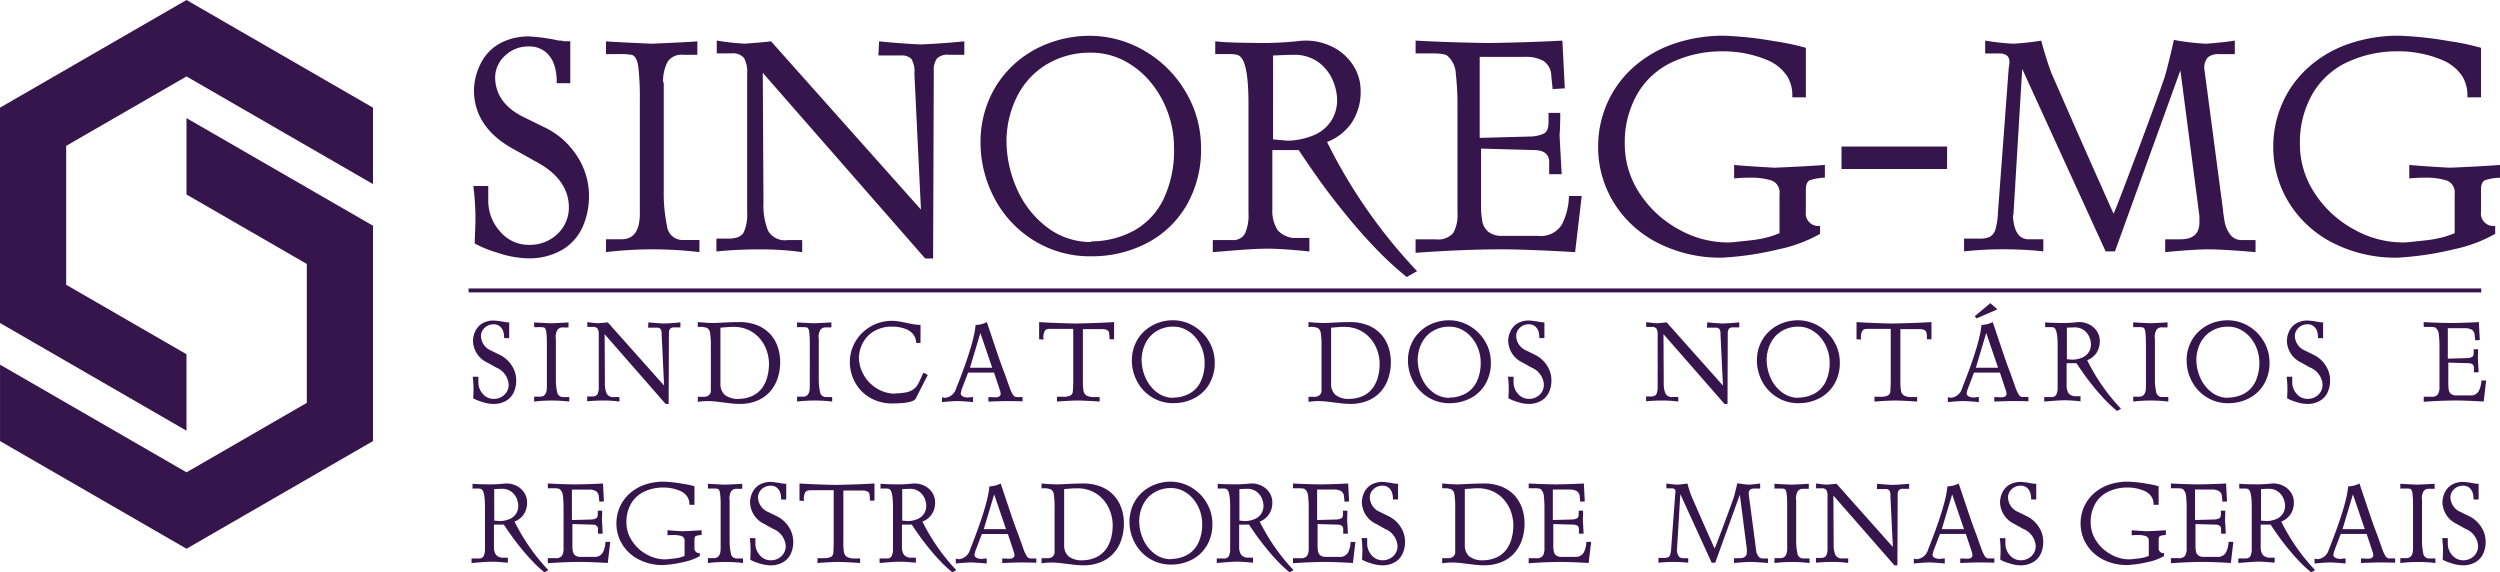 <svg xmlns="http://www.w3.org/2000/svg" width="359.686" height="82.348" viewBox="0 0 359.686 82.348"><defs><style>.a{fill:#36154d;}.b{fill:none;stroke:#36154d;stroke-miterlimit:22.926;stroke-width:0.567px;}</style></defs><g transform="translate(-683 -1126.987)"><path class="a" d="M43.466,38.01h0L26.158,48V67.988l17.308,9.993v11L16.636,73.486V42.505l26.83-15.49L70.3,42.505V53.5Z" transform="translate(666.364 1099.972)"></path><path class="a" d="M35.352,35.483,38.98,29.2l3.628,6.283Z" transform="translate(670.887 1100.5)"></path><path class="a" d="M70.3,87.168h0l-26.83,15.49-26.83-15.49V76.173l26.831,15.49,17.307-9.994V61.684L43.466,51.692V40.7L70.3,56.187Z" transform="translate(666.364 1103.278)"></path><path class="a" d="M348.468,33.4a16.922,16.922,0,0,0-7.271,1.511,11.372,11.372,0,0,0-5.04,4.5,13.938,13.938,0,0,0-1.876,7.246,12.79,12.79,0,0,0,2.184,7.239,15.6,15.6,0,0,0,5.62,5.139,14.367,14.367,0,0,0,6.881,1.859,8,8,0,0,0,1.047-.05l2.341-.248a17.844,17.844,0,0,0,2.142-.358,13.371,13.371,0,0,0,2.05-.68V53.927a1.815,1.815,0,0,0-1.17-1.951,10.009,10.009,0,0,0-3.121-.4c-.565,0-1.038.016-1.4.041s-.647.051-.838.067V49.743c1.12.108,3.063.25,5.827.4,3.329-.14,5.736-.282,7.231-.4v1.835a7.816,7.816,0,0,0-2.134.356c-.406.166-.606.632-.606,1.4v3.138a1.805,1.805,0,0,0,2.042,2.041v1.146a20.585,20.585,0,0,1-5.928,2.216,44.7,44.7,0,0,1-8.168,1.212,19.841,19.841,0,0,1-9.132-2.066,15.84,15.84,0,0,1-6.35-5.7,15.187,15.187,0,0,1-2.35-8.127,15.477,15.477,0,0,1,1.3-6.317,15.077,15.077,0,0,1,3.711-5.13,16.873,16.873,0,0,1,5.769-3.395,21.8,21.8,0,0,1,7.355-1.2,52.151,52.151,0,0,1,7.223.788,34.514,34.514,0,0,1,4.532.955v7.122H358.38v-.5a5.247,5.247,0,0,0-.7-2.473,6.323,6.323,0,0,0-2.889-2.383,16.453,16.453,0,0,0-6.326-1.27m-31.379,2.748-9.414,26.041H306.33l-12-26.248-1.245,20.62a1.573,1.573,0,0,1-.092.549q.212,3.336,2.234,3.336h2.142v1.743a52.761,52.761,0,0,0-5.728-.3,53.431,53.431,0,0,0-5.679.3V60.344H288.2a3.21,3.21,0,0,0,1.511-.282,1.761,1.761,0,0,0,.772-1.072,9.987,9.987,0,0,0,.349-2.332l1.545-20.72a3.519,3.519,0,0,1,.057-.423,3.578,3.578,0,0,0,.058-.572c0-.831-.49-1.238-1.453-1.238H289v-1.85a35.925,35.925,0,0,0,3.993.447,34.334,34.334,0,0,0,4.068-.447q.723,2.676,1.453,4.631,1.533,3.5,3.511,8.011,1.98,4.5,3.7,8.343c1.137,2.558,1.717,3.86,1.751,3.919.174-.382.5-1.2.988-2.457s1.178-3.1,2.092-5.513,1.651-4.433,2.241-6.018,1.221-3.361,1.9-5.288q.46-1.319,1.453-5.728a34.612,34.612,0,0,0,4.582.548q2.367-.16,4.184-.447V33.8h-2.241a2.5,2.5,0,0,0-1.61.44,2.169,2.169,0,0,0-.531,1.7l2.64,19.931c.092.9.2,1.644.315,2.225a4.348,4.348,0,0,0,.772,1.669,2.012,2.012,0,0,0,1.7.788H327.9v1.736q-4.621-.4-6.874-.4-1.905,0-6.126.4V60.444h2.191c1.826,0,2.732-.813,2.732-2.432v-.9Zm-33.57,14.187H268.328V47.1h15.191ZM251.335,33.4a16.928,16.928,0,0,0-7.272,1.511,11.368,11.368,0,0,0-5.039,4.5,13.926,13.926,0,0,0-1.876,7.246,12.8,12.8,0,0,0,2.183,7.239,15.6,15.6,0,0,0,5.62,5.139,14.376,14.376,0,0,0,6.882,1.859,7.99,7.99,0,0,0,1.045-.05l2.34-.248a17.866,17.866,0,0,0,2.143-.358,13.417,13.417,0,0,0,2.05-.68V53.927a1.814,1.814,0,0,0-1.171-1.951,10.009,10.009,0,0,0-3.121-.4c-.564,0-1.037.016-1.4.041s-.647.051-.838.067V49.743c1.121.108,3.063.25,5.827.4,3.329-.14,5.736-.282,7.231-.4v1.835a7.814,7.814,0,0,0-2.133.356c-.407.166-.607.632-.607,1.4v3.138a1.805,1.805,0,0,0,2.044,2.041v1.146a20.6,20.6,0,0,1-5.928,2.216,44.7,44.7,0,0,1-8.169,1.212,19.836,19.836,0,0,1-9.131-2.066,15.835,15.835,0,0,1-6.351-5.7,15.186,15.186,0,0,1-2.349-8.127,15.457,15.457,0,0,1,1.3-6.317,15.056,15.056,0,0,1,3.71-5.13,16.879,16.879,0,0,1,5.77-3.395,21.8,21.8,0,0,1,7.355-1.2,52.113,52.113,0,0,1,7.221.788,34.516,34.516,0,0,1,4.532.955v7.122h-1.949v-.5a5.249,5.249,0,0,0-.7-2.473,6.316,6.316,0,0,0-2.889-2.383A16.441,16.441,0,0,0,251.335,33.4Zm-44.281.3V31.855q4.57.261,10.5.348,5.965-.088,10.617-.348l.349,6.872-1.752.1-.19-1.851a2.626,2.626,0,0,0-1.121-2.191,5.2,5.2,0,0,0-2.673-.59h-6.509V45.851l7.414-.2a4.709,4.709,0,0,0,1.867-.448c.416-.241.623-.764.623-1.594V42.256h1.685c0,1.361-.034,2.432-.1,3.2q.173,3.313.307,5.621h-1.8V49.337c0-1.155-.755-1.736-2.282-1.736l-7.522-.207v8.078a12.74,12.74,0,0,0,.191,2.424,2.564,2.564,0,0,0,.888,1.494,3.225,3.225,0,0,0,2.06.556h5.122a3.5,3.5,0,0,0,3.4-1.685,9.486,9.486,0,0,0,.988-4.043h1.834l-.946,8.069q-7.074-.4-10.509-.4-5.468,0-12.445.5V60.444h2.889a2.872,2.872,0,0,0,2.524-.9,5.277,5.277,0,0,0,.615-2.881V41.468a39.6,39.6,0,0,0-.241-4.849,3.627,3.627,0,0,0-1.155-2.523q-.322-.4-2.291-.4Zm-16.827,13.9h-3.785v8.467a5.175,5.175,0,0,0,.764,3.063,3.44,3.44,0,0,0,2.822,1.121h1.743v1.942c-2.648-.266-4.649-.4-6.018-.4-.739,0-1.561.026-2.457.083s-1.993.133-3.27.241-1.993.166-2.151.175V60.552h2.8a1.9,1.9,0,0,0,1.826-.93,6.48,6.48,0,0,0,.507-2.963V40.968q0-5.727-1.146-6.764c-.2-.274-.7-.407-1.494-.407h-2.142V31.954c.721.083,1.435.133,2.142.158s1.444.05,2.208.058,1.378.025,1.826.032a50.157,50.157,0,0,0,5.536-.248,10.534,10.534,0,0,1,1.288-.1,8.545,8.545,0,0,1,3.935.937,7.437,7.437,0,0,1,2.905,2.615,6.722,6.722,0,0,1,1.079,3.719,7.993,7.993,0,0,1-1.237,4.466,7.534,7.534,0,0,1-3.595,2.847A75.808,75.808,0,0,0,207.27,65.026l-1.5.847a49.218,49.218,0,0,1-4.549-4.209c-1.494-1.561-2.946-3.212-4.341-4.939s-2.6-3.287-3.595-4.682S191.265,49.162,190.227,47.594Zm-3.685-1.536c.216.025.548.058.988.091s.755.067.954.1a10.229,10.229,0,0,0,3.844-.756,5.579,5.579,0,0,0,2.532-2.025,5.489,5.489,0,0,0,.9-3.138,7.413,7.413,0,0,0-.581-2.665,6.308,6.308,0,0,0-2.009-2.632,5.806,5.806,0,0,0-3.727-1.137c-.381,0-.98.017-1.777.05s-1.178.05-1.12.05Zm-38.352.091A17.166,17.166,0,0,0,149.7,53.2a13.939,13.939,0,0,0,4.284,5.479,10.337,10.337,0,0,0,6.268,2.158,1.723,1.723,0,0,1,.191-.083c.05-.007.082-.016.1-.016a12.906,12.906,0,0,0,6.135-1.627,10.3,10.3,0,0,0,4.142-4.517,16.337,16.337,0,0,0,1.478-7.3,14.833,14.833,0,0,0-.88-5.063,14.479,14.479,0,0,0-2.489-4.392,12.421,12.421,0,0,0-3.828-3.1,10.185,10.185,0,0,0-4.757-1.145,12.045,12.045,0,0,0-6.291,1.635,11.192,11.192,0,0,0-4.243,4.482A14.512,14.512,0,0,0,148.19,46.149Zm-3.736.407a15.539,15.539,0,0,1,1.221-6.2,14.569,14.569,0,0,1,3.378-4.882,15.26,15.26,0,0,1,5-3.162,16.717,16.717,0,0,1,5.993-1.153,15.589,15.589,0,0,1,8.052,2.191,16.4,16.4,0,0,1,5.9,5.919,15.618,15.618,0,0,1,2.183,8.027,15.885,15.885,0,0,1-2.133,8.335,14.165,14.165,0,0,1-5.745,5.4,17.159,17.159,0,0,1-7.953,1.851,15.267,15.267,0,0,1-8.1-2.2,15.688,15.688,0,0,1-5.687-5.96A17.189,17.189,0,0,1,144.454,46.556Zm-30.133-14.6,21.566,24.207-.946-19.583a3.392,3.392,0,0,0-.44-2.11,1.972,1.972,0,0,0-1.5-.481h-3.237l.1-2.034q2.8.285,5.919.448c2.308-.1,4.417-.25,6.342-.448v1.933h-2.249a2.141,2.141,0,0,0-1.694.54,2.859,2.859,0,0,0-.449,1.81l-.1,26.953h-1.145l-23.36-26.705.1,18.678a9.777,9.777,0,0,0,.647,4.009,2.77,2.77,0,0,0,2.79,1.378H118.8v1.736a42.907,42.907,0,0,0-6.218-.4q-3.125,0-6.126.3V60.344h1.735c1.139,0,1.869-.307,2.2-.913a6.08,6.08,0,0,0,.49-2.773V36.585a4.1,4.1,0,0,0-.448-2.224A2.094,2.094,0,0,0,108.6,33.7h-2.092v-1.85a35.854,35.854,0,0,0,4.034.447Q113.483,32.078,114.321,31.954ZM90.57,33.8V31.962c.714.067,2.9.175,6.525.34,3.537-.149,5.736-.257,6.617-.34V33.9h-2.05a2.393,2.393,0,0,0-2.2.964,5.956,5.956,0,0,0-.68,2.831,1.372,1.372,0,0,1,.1.6V53.421a22.877,22.877,0,0,0,.473,5.139,2.237,2.237,0,0,0,2.308,1.984h2.349v1.743a56.857,56.857,0,0,0-13.441,0V60.436H92.8q2.639,0,2.64-3.686V40.222a38.128,38.128,0,0,0-.207-4.475c-.133-1.145-.482-1.759-1.029-1.851a9.369,9.369,0,0,0-1.743-.1ZM79.4,32.7a4.727,4.727,0,0,0-3.3,1.279,4.269,4.269,0,0,0-1.478,3.1q0,3.71,3.993,5.728L81.655,44.3a11.366,11.366,0,0,1,4.732,4.135,10.372,10.372,0,0,1,1.735,5.678,10.889,10.889,0,0,1-.93,4.59,7.306,7.306,0,0,1-2.881,3.23A9.461,9.461,0,0,1,79.4,63.184a14.439,14.439,0,0,1-4.491-.831,16.494,16.494,0,0,1-3.221-1.3c0-.406.017-.987.05-1.726s.051-1.32.051-1.718a35.748,35.748,0,0,0-.308-4.831h2.151v2.05a6.582,6.582,0,0,0,1.694,4.482A5.348,5.348,0,0,0,79.5,61.241a5.758,5.758,0,0,0,4.06-1.536,5.25,5.25,0,0,0,1.668-4.043c-.091-2.648-1.685-4.782-4.789-6.424l-3.479-1.943q-5.39-3.1-5.387-8.367a8.94,8.94,0,0,1,1.213-4.218,6.723,6.723,0,0,1,2.8-2.6,8.68,8.68,0,0,1,3.919-.855,26.21,26.21,0,0,1,4.284.6,1.828,1.828,0,0,1,.739.1h.905v6.027H83.481v-.4a7.628,7.628,0,0,0-.308-2.076,4.119,4.119,0,0,0-1.228-1.959A3.625,3.625,0,0,0,79.4,32.7Z" transform="translate(679.616 1100.973)"></path><path class="a" d="M352.106,65.559v-.693q1.719.1,3.947.132,2.242-.034,3.991-.132l.132,2.584-.658.037-.072-.7a.989.989,0,0,0-.421-.823,1.962,1.962,0,0,0-1-.221h-2.447v4.381l2.787-.076a1.781,1.781,0,0,0,.7-.168c.156-.091.235-.287.235-.6v-.508h.632c0,.512-.011.914-.037,1.2.045.829.082,1.535.115,2.112h-.677v-.656c0-.433-.284-.652-.858-.652l-2.827-.078v3.036a4.747,4.747,0,0,0,.072.911.962.962,0,0,0,.334.561,1.212,1.212,0,0,0,.774.21h1.926a1.313,1.313,0,0,0,1.279-.634,3.563,3.563,0,0,0,.371-1.519h.689l-.355,3.032q-2.66-.149-3.951-.149-2.054,0-4.677.186v-.729h1.086a1.079,1.079,0,0,0,.949-.34,1.986,1.986,0,0,0,.231-1.084V68.479a14.81,14.81,0,0,0-.091-1.823,1.364,1.364,0,0,0-.433-.947c-.081-.1-.369-.15-.862-.15Zm-16.742-.375a1.777,1.777,0,0,0-1.239.481,1.607,1.607,0,0,0-.555,1.163,2.349,2.349,0,0,0,1.5,2.153l1.141.562a4.264,4.264,0,0,1,1.779,1.553,3.9,3.9,0,0,1,.652,2.134,4.091,4.091,0,0,1-.35,1.726,2.74,2.74,0,0,1-1.083,1.213,3.552,3.552,0,0,1-1.846.472,5.441,5.441,0,0,1-1.689-.312,6.288,6.288,0,0,1-1.211-.49c0-.153.006-.371.019-.649s.019-.5.019-.646a13.585,13.585,0,0,0-.114-1.815h.807v.77a2.473,2.473,0,0,0,.637,1.685,2.011,2.011,0,0,0,1.572.728,2.166,2.166,0,0,0,1.526-.577,1.972,1.972,0,0,0,.627-1.52,2.86,2.86,0,0,0-1.8-2.415l-1.307-.73a3.521,3.521,0,0,1-2.024-3.145,3.368,3.368,0,0,1,.454-1.586,2.537,2.537,0,0,1,1.052-.976,3.257,3.257,0,0,1,1.473-.322,9.785,9.785,0,0,1,1.61.225.694.694,0,0,1,.278.037h.34v2.266H336.9v-.15a2.867,2.867,0,0,0-.115-.78,1.545,1.545,0,0,0-.462-.736A1.359,1.359,0,0,0,335.364,65.184ZM319.4,70.239a6.455,6.455,0,0,0,.567,2.652,5.246,5.246,0,0,0,1.61,2.06,3.884,3.884,0,0,0,2.355.811.654.654,0,0,1,.072-.031c.019,0,.031-.006.037-.006a4.842,4.842,0,0,0,2.306-.611,3.875,3.875,0,0,0,1.557-1.7,6.14,6.14,0,0,0,.555-2.745,5.592,5.592,0,0,0-.33-1.9,5.457,5.457,0,0,0-.936-1.65,4.671,4.671,0,0,0-1.439-1.165,3.827,3.827,0,0,0-1.788-.43,4.519,4.519,0,0,0-2.364.615,4.212,4.212,0,0,0-1.6,1.685A5.459,5.459,0,0,0,319.4,70.239Zm-1.4.153a5.847,5.847,0,0,1,.458-2.331,5.465,5.465,0,0,1,1.27-1.834,5.722,5.722,0,0,1,1.879-1.189,6.275,6.275,0,0,1,2.252-.433,5.868,5.868,0,0,1,3.027.823,6.164,6.164,0,0,1,2.218,2.225,5.865,5.865,0,0,1,.821,3.017,5.973,5.973,0,0,1-.8,3.133,5.337,5.337,0,0,1-2.16,2.031,6.448,6.448,0,0,1-2.989.7,5.737,5.737,0,0,1-3.044-.827,5.884,5.884,0,0,1-2.138-2.24A6.452,6.452,0,0,1,318,70.391Zm-7.687-4.8v-.689c.268.025,1.089.065,2.452.128,1.33-.057,2.157-.1,2.487-.128v.726h-.771a.9.9,0,0,0-.827.361,2.253,2.253,0,0,0-.255,1.065.526.526,0,0,1,.037.223v5.689a8.559,8.559,0,0,0,.178,1.931.84.84,0,0,0,.867.746h.884V76.3a21.489,21.489,0,0,0-5.052,0v-.7h.839q.993,0,.992-1.386V68.011a14.258,14.258,0,0,0-.078-1.681c-.05-.431-.18-.662-.386-.7a3.513,3.513,0,0,0-.656-.037Zm-8.158,5.186h-1.423v3.182a1.948,1.948,0,0,0,.287,1.151,1.3,1.3,0,0,0,1.062.421h.654v.73q-1.492-.149-2.261-.149c-.278,0-.587.009-.924.031s-.749.05-1.229.091-.75.062-.808.065v-.652h1.05a.716.716,0,0,0,.688-.349,2.46,2.46,0,0,0,.19-1.115v-5.9q0-2.153-.431-2.543c-.074-.1-.262-.153-.561-.153h-.806V64.9c.272.031.54.05.806.06s.543.019.829.021.518.01.687.014a18.826,18.826,0,0,0,2.081-.094,4.02,4.02,0,0,1,.484-.037,3.205,3.205,0,0,1,1.479.353,2.8,2.8,0,0,1,1.091.983,2.516,2.516,0,0,1,.406,1.4,3,3,0,0,1-.466,1.679,2.823,2.823,0,0,1-1.351,1.07,28.535,28.535,0,0,0,4.871,6.987l-.565.318a18.473,18.473,0,0,1-1.71-1.582c-.561-.587-1.108-1.208-1.632-1.856s-.977-1.235-1.351-1.761S302.544,71.371,302.154,70.782Zm-1.386-.577c.081.009.206.021.371.034s.284.025.359.037a3.849,3.849,0,0,0,1.445-.283,2.105,2.105,0,0,0,.951-.761,2.063,2.063,0,0,0,.336-1.18,2.786,2.786,0,0,0-.217-1,2.371,2.371,0,0,0-.756-.99,2.184,2.184,0,0,0-1.4-.427c-.143,0-.368.006-.667.019l-.422.019Zm-13.247-6.182,2.225-1.875,1.033.883-3.015,1.311Zm1.645,2.412-1.495,5h3.2Zm-5.52,9.941v-.689a2.316,2.316,0,0,1,.394.072,1.841,1.841,0,0,0,1.65-1.367q2.579-6.468,2.787-9.093l.621-.087a2.755,2.755,0,0,0,.448-.113,4.154,4.154,0,0,0,.555-.233q1.224,3.641,1.629,4.842t.936,2.568q.426,1.207.68,1.922a5.565,5.565,0,0,0,.49,1.083.657.657,0,0,0,.551.369h.847v.617q-.847-.037-2.231-.037-.769,0-2.677.075V75.65l.995.037c.509,0,.765-.175.765-.528a.922.922,0,0,0-.019-.147.886.886,0,0,1-.019-.132l-.915-2.751h-3.727l-.95,2.487c-.027.125-.065.287-.114.489q0,.548,1.029.618a6.258,6.258,0,0,1,.73-.075v.726q-1.611-.145-2.225-.147Q285.181,76.229,283.646,76.376Zm-12.485-9-.656-.035V64.866q2.088.14,5.189.206,3.332-.067,5.595-.206v2.468h-.656a5.1,5.1,0,0,0-.056-.9.583.583,0,0,0-.293-.415,1.663,1.663,0,0,0-.793-.14h-2.677v7.507a7.056,7.056,0,0,0,.1,1.41.952.952,0,0,0,.462.658,2.482,2.482,0,0,0,1.157.2h.693V76.3q-2.166-.149-3.22-.149-.875,0-2.92.149v-.692h.839a2.32,2.32,0,0,0,1.085-.179.656.656,0,0,0,.344-.487c.031-.2.052-.689.071-1.448V65.836H272.1c-.391,0-.647.1-.765.3a2.149,2.149,0,0,0-.209.957A.871.871,0,0,1,271.161,67.372Zm-13.587,2.867a6.454,6.454,0,0,0,.567,2.652,5.245,5.245,0,0,0,1.61,2.06,3.884,3.884,0,0,0,2.355.811.654.654,0,0,1,.072-.031c.019,0,.031-.006.037-.006a4.842,4.842,0,0,0,2.306-.611,3.875,3.875,0,0,0,1.557-1.7,6.14,6.14,0,0,0,.556-2.745,5.565,5.565,0,0,0-.332-1.9,5.405,5.405,0,0,0-.936-1.65,4.667,4.667,0,0,0-1.438-1.165,3.834,3.834,0,0,0-1.788-.43,4.52,4.52,0,0,0-2.365.615,4.2,4.2,0,0,0-1.594,1.685A5.46,5.46,0,0,0,257.574,70.239Zm-1.4.153a5.826,5.826,0,0,1,.459-2.331,5.462,5.462,0,0,1,1.269-1.834,5.748,5.748,0,0,1,1.879-1.189,6.28,6.28,0,0,1,2.252-.433,5.862,5.862,0,0,1,3.027.823,6.177,6.177,0,0,1,2.219,2.225,5.865,5.865,0,0,1,.821,3.017,5.963,5.963,0,0,1-.8,3.133,5.327,5.327,0,0,1-2.159,2.031,6.457,6.457,0,0,1-2.99.7A5.737,5.737,0,0,1,259.1,75.7a5.893,5.893,0,0,1-2.138-2.24A6.466,6.466,0,0,1,256.17,70.391ZM243.182,64.9l8.107,9.1-.356-7.36a1.27,1.27,0,0,0-.165-.792.735.735,0,0,0-.565-.181h-1.217l.037-.765c.7.072,1.445.128,2.225.169.868-.037,1.66-.094,2.384-.169v.726h-.846a.805.805,0,0,0-.637.2,1.074,1.074,0,0,0-.169.68l-.037,10.131h-.43l-8.781-10.037.037,7.02a3.667,3.667,0,0,0,.243,1.507,1.041,1.041,0,0,0,1.048.518h.806V76.3a16.212,16.212,0,0,0-2.337-.149q-1.175,0-2.3.112v-.693h.652c.428,0,.7-.114.827-.343a2.292,2.292,0,0,0,.185-1.043V66.644a1.544,1.544,0,0,0-.169-.836.789.789,0,0,0-.689-.247h-.787v-.7a13.745,13.745,0,0,0,1.516.169Q242.868,64.949,243.182,64.9Zm-19.851.281a1.777,1.777,0,0,0-1.239.481,1.611,1.611,0,0,0-.555,1.163,2.349,2.349,0,0,0,1.5,2.153l1.142.562a4.261,4.261,0,0,1,1.778,1.553,3.9,3.9,0,0,1,.652,2.134,4.11,4.11,0,0,1-.349,1.726,2.755,2.755,0,0,1-1.083,1.213,3.554,3.554,0,0,1-1.848.472,5.434,5.434,0,0,1-1.687-.312,6.252,6.252,0,0,1-1.211-.49c0-.153.006-.371.019-.649s.019-.5.019-.646a13.376,13.376,0,0,0-.115-1.815h.808v.77a2.471,2.471,0,0,0,.636,1.685,2.011,2.011,0,0,0,1.573.728,2.168,2.168,0,0,0,1.526-.577,1.977,1.977,0,0,0,.627-1.52,2.863,2.863,0,0,0-1.8-2.415l-1.307-.73a3.522,3.522,0,0,1-2.025-3.145,3.369,3.369,0,0,1,.456-1.586,2.537,2.537,0,0,1,1.052-.976,3.254,3.254,0,0,1,1.473-.322,9.8,9.8,0,0,1,1.61.225.691.691,0,0,1,.277.037h.34v2.266h-.733v-.15a2.916,2.916,0,0,0-.115-.78,1.545,1.545,0,0,0-.462-.736A1.362,1.362,0,0,0,223.331,65.184ZM207.37,70.239a6.454,6.454,0,0,0,.567,2.652,5.245,5.245,0,0,0,1.61,2.06,3.884,3.884,0,0,0,2.355.811.656.656,0,0,1,.072-.031c.019,0,.031-.006.037-.006a4.842,4.842,0,0,0,2.306-.611,3.875,3.875,0,0,0,1.557-1.7,6.14,6.14,0,0,0,.556-2.745,5.564,5.564,0,0,0-.332-1.9,5.405,5.405,0,0,0-.936-1.65,4.681,4.681,0,0,0-1.438-1.165,3.831,3.831,0,0,0-1.788-.43,4.52,4.52,0,0,0-2.365.615,4.2,4.2,0,0,0-1.594,1.685A5.46,5.46,0,0,0,207.37,70.239Zm-1.4.153a5.826,5.826,0,0,1,.459-2.331,5.48,5.48,0,0,1,1.269-1.834,5.735,5.735,0,0,1,1.879-1.189,6.28,6.28,0,0,1,2.252-.433,5.862,5.862,0,0,1,3.027.823,6.177,6.177,0,0,1,2.219,2.225,5.864,5.864,0,0,1,.821,3.017,5.962,5.962,0,0,1-.8,3.133,5.326,5.326,0,0,1-2.159,2.031,6.457,6.457,0,0,1-2.99.7A5.737,5.737,0,0,1,208.9,75.7a5.893,5.893,0,0,1-2.138-2.24A6.467,6.467,0,0,1,205.965,70.391Zm-11.059-4.723V73.7a2.091,2.091,0,0,0,.63,1.645,3.1,3.1,0,0,0,2.085.565,4.712,4.712,0,0,0,1.944-.456,3.727,3.727,0,0,0,1.32-1.089,4.713,4.713,0,0,0,.749-1.561,7.445,7.445,0,0,0,.256-1.879,5.863,5.863,0,0,0-.356-2.034,5.261,5.261,0,0,0-1.023-1.728,4.743,4.743,0,0,0-1.613-1.182,4.99,4.99,0,0,0-2.081-.425h-.453Zm-2.955-.109h-.3v-.693q1.091.1,2.1.132.551-.009,1.7-.07t2.172-.062a6.8,6.8,0,0,1,2.547.443,5.089,5.089,0,0,1,1.846,1.226,5.208,5.208,0,0,1,1.111,1.841,6.685,6.685,0,0,1,.375,2.256,7.312,7.312,0,0,1-.363,2.308,5.544,5.544,0,0,1-1.089,1.922,4.992,4.992,0,0,1-1.841,1.3,6.442,6.442,0,0,1-2.549.474,12.227,12.227,0,0,1-1.463-.1l-1.679-.206a12.315,12.315,0,0,0-1.464-.1,9.359,9.359,0,0,0-1.4.112v-.733h.918a.993.993,0,0,0,.677-.241.8.8,0,0,0,.278-.636V68.364a11.6,11.6,0,0,0-.106-1.9.981.981,0,0,0-.412-.736A2.414,2.414,0,0,0,191.951,65.559Zm-24.306,4.68a6.455,6.455,0,0,0,.567,2.652,5.245,5.245,0,0,0,1.61,2.06,3.884,3.884,0,0,0,2.355.811.655.655,0,0,1,.072-.031c.019,0,.031-.006.037-.006a4.842,4.842,0,0,0,2.306-.611,3.875,3.875,0,0,0,1.557-1.7,6.141,6.141,0,0,0,.555-2.745,5.563,5.563,0,0,0-.33-1.9,5.405,5.405,0,0,0-.936-1.65A4.681,4.681,0,0,0,174,65.951a3.831,3.831,0,0,0-1.788-.43,4.52,4.52,0,0,0-2.365.615,4.2,4.2,0,0,0-1.594,1.685A5.46,5.46,0,0,0,167.645,70.239Zm-1.4.153a5.826,5.826,0,0,1,.459-2.331,5.462,5.462,0,0,1,1.269-1.834,5.735,5.735,0,0,1,1.879-1.189A6.28,6.28,0,0,1,172.1,64.6a5.862,5.862,0,0,1,3.027.823,6.177,6.177,0,0,1,2.219,2.225,5.876,5.876,0,0,1,.821,3.017,5.962,5.962,0,0,1-.8,3.133,5.326,5.326,0,0,1-2.159,2.031,6.457,6.457,0,0,1-2.99.7,5.737,5.737,0,0,1-3.045-.827,5.9,5.9,0,0,1-2.138-2.24A6.467,6.467,0,0,1,166.24,70.391Zm-12.691-3.02-.656-.035V64.866q2.088.14,5.189.206,3.332-.067,5.595-.206v2.468h-.656a5.1,5.1,0,0,0-.056-.9.583.583,0,0,0-.293-.415,1.663,1.663,0,0,0-.793-.14H159.2v7.507a7.054,7.054,0,0,0,.1,1.41.948.948,0,0,0,.462.658,2.482,2.482,0,0,0,1.157.2h.693V76.3q-2.166-.149-3.22-.149-.875,0-2.92.149v-.692h.839a2.32,2.32,0,0,0,1.085-.179.656.656,0,0,0,.344-.487c.031-.2.052-.689.071-1.448V65.836h-3.333c-.39,0-.646.1-.764.3a2.15,2.15,0,0,0-.209.957A.871.871,0,0,1,153.55,67.372Zm-9.112-.936-1.495,5h3.2Zm-5.52,9.941v-.689a2.358,2.358,0,0,1,.394.072,1.841,1.841,0,0,0,1.65-1.367q2.579-6.468,2.786-9.093l.621-.087a2.738,2.738,0,0,0,.449-.113,4.153,4.153,0,0,0,.555-.233q1.222,3.641,1.629,4.842t.936,2.568q.426,1.207.68,1.922a5.563,5.563,0,0,0,.49,1.083.657.657,0,0,0,.551.369h.846v.617q-.847-.037-2.231-.037-.767,0-2.676.075V75.65l.995.037c.509,0,.765-.175.765-.528a.823.823,0,0,0-.02-.147,1.021,1.021,0,0,1-.017-.132l-.915-2.751h-3.729l-.949,2.487c-.027.125-.065.287-.115.489q0,.548,1.031.618a6.233,6.233,0,0,1,.73-.075v.726q-1.611-.145-2.225-.147Q140.45,76.229,138.917,76.376ZM131.7,65.522a4.91,4.91,0,0,0-2.4.574,4.232,4.232,0,0,0-1.648,1.563,4.829,4.829,0,0,0-.674,2.206,5.134,5.134,0,0,0,.711,2.642,5.4,5.4,0,0,0,1.9,1.926,4.987,4.987,0,0,0,2.543.73.387.387,0,0,1,.187-.037,8.273,8.273,0,0,0,1.535-.169,2.677,2.677,0,0,0,1.045-.478,2.5,2.5,0,0,0,.711-.945l.656-1.4.618.334-1.726,3.376q-.328.725-3.5.728a6.236,6.236,0,0,1-3.114-.843,5.7,5.7,0,0,1-2.118-2.178,6.077,6.077,0,0,1-.755-2.986,5.733,5.733,0,0,1,.839-2.961,6.015,6.015,0,0,1,2.206-2.134,6.039,6.039,0,0,1,3.925-.711c.315.051.718.125,1.211.228s.87.175,1.129.215a5.529,5.529,0,0,0,.855.06v2.6h-.6c-.006-.04-.032-.19-.082-.449a2.025,2.025,0,0,0-.384-.811,2.515,2.515,0,0,0-1.064-.743A5.333,5.333,0,0,0,131.7,65.522Zm-13.624.075v-.689c.269.025,1.09.065,2.453.128,1.329-.057,2.155-.1,2.486-.128v.726h-.77a.9.9,0,0,0-.827.361,2.237,2.237,0,0,0-.256,1.065.507.507,0,0,1,.037.223v5.689a8.633,8.633,0,0,0,.178,1.931.841.841,0,0,0,.868.746h.883V76.3a21.489,21.489,0,0,0-5.052,0v-.7h.841q.991,0,.992-1.386V68.011a14.261,14.261,0,0,0-.078-1.681c-.05-.431-.181-.662-.387-.7a3.513,3.513,0,0,0-.656-.037Zm-11.025.072V73.7a2.091,2.091,0,0,0,.63,1.645,3.1,3.1,0,0,0,2.085.565,4.712,4.712,0,0,0,1.944-.456,3.727,3.727,0,0,0,1.32-1.089,4.713,4.713,0,0,0,.749-1.561,7.389,7.389,0,0,0,.256-1.879,5.862,5.862,0,0,0-.356-2.034,5.239,5.239,0,0,0-1.023-1.728,4.743,4.743,0,0,0-1.613-1.182,4.99,4.99,0,0,0-2.081-.425h-.453Zm-2.955-.109h-.3v-.693q1.091.1,2.1.132.551-.009,1.7-.07t2.172-.062a6.8,6.8,0,0,1,2.547.443,5.09,5.09,0,0,1,1.846,1.226,5.208,5.208,0,0,1,1.111,1.841,6.684,6.684,0,0,1,.375,2.256,7.312,7.312,0,0,1-.363,2.308,5.563,5.563,0,0,1-1.089,1.922,4.991,4.991,0,0,1-1.841,1.3,6.442,6.442,0,0,1-2.549.474,12.227,12.227,0,0,1-1.463-.1l-1.679-.206a12.315,12.315,0,0,0-1.464-.1,9.359,9.359,0,0,0-1.4.112v-.733h.918a.993.993,0,0,0,.677-.241.8.8,0,0,0,.278-.636V68.364a11.74,11.74,0,0,0-.106-1.9.981.981,0,0,0-.412-.736A2.414,2.414,0,0,0,104.094,65.559ZM90.841,64.9,98.947,74l-.356-7.36a1.27,1.27,0,0,0-.165-.792.732.732,0,0,0-.564-.181H96.644l.038-.765q1.052.108,2.224.169c.868-.037,1.66-.094,2.384-.169v.726h-.846a.807.807,0,0,0-.637.2,1.083,1.083,0,0,0-.168.68L99.6,76.644h-.431L90.391,66.607l.038,7.02a3.69,3.69,0,0,0,.242,1.507,1.043,1.043,0,0,0,1.049.518h.8V76.3a16.213,16.213,0,0,0-2.337-.149q-1.175,0-2.3.112v-.693h.653c.427,0,.7-.114.827-.343a2.294,2.294,0,0,0,.184-1.043V66.644a1.532,1.532,0,0,0-.169-.836.786.786,0,0,0-.689-.247h-.786v-.7a13.667,13.667,0,0,0,1.516.169C90.158,64.978,90.632,64.934,90.841,64.9ZM80.252,65.6v-.689c.268.025,1.09.065,2.453.128,1.329-.057,2.155-.1,2.486-.128v.726h-.77a.9.9,0,0,0-.827.361,2.237,2.237,0,0,0-.256,1.065.508.508,0,0,1,.037.223v5.689a8.56,8.56,0,0,0,.178,1.931.841.841,0,0,0,.868.746H85.3V76.3a21.489,21.489,0,0,0-5.052,0v-.7h.841q.991,0,.992-1.386V68.011a14.262,14.262,0,0,0-.078-1.681c-.051-.431-.181-.662-.387-.7a3.513,3.513,0,0,0-.656-.037Zm-5.861-.412a1.775,1.775,0,0,0-1.239.481,1.607,1.607,0,0,0-.555,1.163,2.349,2.349,0,0,0,1.5,2.153l1.141.562A4.253,4.253,0,0,1,77.018,71.1a3.9,3.9,0,0,1,.653,2.134,4.091,4.091,0,0,1-.35,1.726,2.74,2.74,0,0,1-1.083,1.213,3.553,3.553,0,0,1-1.846.472A5.441,5.441,0,0,1,72.7,76.33a6.253,6.253,0,0,1-1.211-.49c0-.153.006-.371.019-.649s.019-.5.019-.646a13.378,13.378,0,0,0-.115-1.815h.808v.77a2.473,2.473,0,0,0,.637,1.685,2.01,2.01,0,0,0,1.572.728,2.166,2.166,0,0,0,1.526-.577,1.972,1.972,0,0,0,.627-1.52,2.86,2.86,0,0,0-1.8-2.415l-1.307-.73a3.522,3.522,0,0,1-2.025-3.145,3.384,3.384,0,0,1,.456-1.586,2.537,2.537,0,0,1,1.052-.976,3.254,3.254,0,0,1,1.473-.322,9.8,9.8,0,0,1,1.61.225.694.694,0,0,1,.278.037h.34v2.266h-.734v-.15a2.866,2.866,0,0,0-.115-.78,1.545,1.545,0,0,0-.462-.736A1.359,1.359,0,0,0,74.391,65.184Z" transform="translate(679.601 1108.462)"></path><path class="a" d="M284.3,84.658l-1.495,5H286Zm-5.52,9.942v-.69a2.457,2.457,0,0,1,.394.072,1.842,1.842,0,0,0,1.651-1.366q2.578-6.468,2.786-9.093c.268-.037.473-.066.621-.088a2.718,2.718,0,0,0,.448-.112,4.092,4.092,0,0,0,.556-.235q1.222,3.641,1.629,4.844T287.8,90.5q.426,1.207.68,1.922a5.676,5.676,0,0,0,.49,1.083.66.66,0,0,0,.553.368h.846v.618q-.847-.037-2.231-.037-.767,0-2.677.074v-.656l.995.037c.509,0,.765-.174.765-.526a.92.92,0,0,0-.019-.147.889.889,0,0,1-.019-.132l-.914-2.751H282.54l-.949,2.486c-.029.125-.066.288-.115.49q0,.548,1.029.618a6.069,6.069,0,0,1,.73-.076V94.6c-1.073-.1-1.817-.147-2.225-.147Q280.313,94.454,278.779,94.6Zm-11.12-11.473,8.107,9.1-.355-7.362a1.271,1.271,0,0,0-.166-.792.737.737,0,0,0-.564-.181h-1.218l.038-.764q1.052.108,2.224.168c.868-.037,1.66-.093,2.384-.168v.726h-.846a.8.8,0,0,0-.637.2,1.076,1.076,0,0,0-.168.679l-.037,10.132h-.431l-8.781-10.037.038,7.02a3.69,3.69,0,0,0,.242,1.507,1.043,1.043,0,0,0,1.049.518h.8v.652a16.022,16.022,0,0,0-2.337-.15q-1.175,0-2.3.113V93.8h.652c.427,0,.7-.115.827-.344a2.285,2.285,0,0,0,.184-1.042V84.868a1.534,1.534,0,0,0-.169-.837.786.786,0,0,0-.689-.246h-.786v-.7a13.071,13.071,0,0,0,1.516.169C266.976,83.2,267.45,83.159,267.659,83.127Zm-8.926.693v-.69c.268.025,1.089.066,2.452.128,1.329-.056,2.157-.1,2.487-.128v.728H262.9a.9.9,0,0,0-.827.361,2.261,2.261,0,0,0-.256,1.064.514.514,0,0,1,.037.225V91.2a8.637,8.637,0,0,0,.178,1.932.842.842,0,0,0,.868.745h.883v.656a21.3,21.3,0,0,0-5.051,0v-.7h.839q.991,0,.992-1.386V86.234a14.272,14.272,0,0,0-.078-1.681c-.05-.431-.181-.662-.387-.7a3.4,3.4,0,0,0-.654-.037Zm-4.986.883-3.539,9.788H249.7l-4.511-9.866-.468,7.75a.583.583,0,0,1-.035.206q.08,1.253.839,1.254h.8v.656a19.859,19.859,0,0,0-2.153-.113,20.129,20.129,0,0,0-2.134.113V93.8h.843a1.194,1.194,0,0,0,.567-.107.662.662,0,0,0,.291-.4,3.792,3.792,0,0,0,.132-.877l.58-7.788a1.1,1.1,0,0,1,.022-.159,1.365,1.365,0,0,0,.021-.216c0-.312-.184-.464-.546-.464h-.767v-.7a13.054,13.054,0,0,0,1.5.169,12.9,12.9,0,0,0,1.528-.169q.272,1.008.546,1.742.576,1.315,1.32,3.011t1.388,3.135c.428.961.646,1.451.659,1.473.065-.143.188-.452.371-.923s.442-1.165.786-2.072.621-1.666.842-2.262.459-1.264.715-1.988q.173-.5.546-2.153a13.05,13.05,0,0,0,1.722.206q.888-.06,1.572-.169v.731h-.842a.941.941,0,0,0-.606.165.817.817,0,0,0-.2.639l.992,7.491c.034.338.074.618.118.837a1.643,1.643,0,0,0,.291.627.756.756,0,0,0,.639.3h.73v.652q-1.736-.151-2.584-.15-.715,0-2.3.15v-.693h.823c.687,0,1.027-.305,1.027-.914v-.34Zm-30.375-.921v-.693q1.719.1,3.948.132,2.241-.032,3.989-.132l.132,2.584-.658.037-.072-.7a.987.987,0,0,0-.421-.823,1.949,1.949,0,0,0-1-.222h-2.447v4.38l2.786-.075a1.757,1.757,0,0,0,.7-.169c.155-.091.233-.287.233-.6V87h.633c0,.512-.012.915-.037,1.2q.065,1.246.115,2.112h-.677v-.654c0-.435-.284-.652-.858-.652l-2.827-.078v3.036a4.748,4.748,0,0,0,.072.911.962.962,0,0,0,.334.561,1.21,1.21,0,0,0,.774.209h1.925a1.316,1.316,0,0,0,1.28-.633,3.57,3.57,0,0,0,.371-1.52h.689L232,94.528q-2.66-.151-3.951-.15-2.054,0-4.677.187v-.73h1.086a1.076,1.076,0,0,0,.949-.34,1.979,1.979,0,0,0,.231-1.083V86.7a14.808,14.808,0,0,0-.091-1.821,1.364,1.364,0,0,0-.433-.949q-.123-.151-.862-.15Zm-9.192.109v8.035a2.087,2.087,0,0,0,.631,1.644,3.089,3.089,0,0,0,2.083.565,4.707,4.707,0,0,0,1.944-.454,3.707,3.707,0,0,0,1.32-1.09,4.694,4.694,0,0,0,.749-1.56,7.335,7.335,0,0,0,.256-1.879,5.862,5.862,0,0,0-.355-2.034,5.282,5.282,0,0,0-1.023-1.728,4.739,4.739,0,0,0-1.614-1.183,4.985,4.985,0,0,0-2.081-.425h-.452Zm-2.954-.109h-.3v-.693q1.09.1,2.1.132.553-.009,1.7-.068c.764-.041,1.487-.063,2.17-.063a6.82,6.82,0,0,1,2.547.443,5.1,5.1,0,0,1,1.848,1.227A5.212,5.212,0,0,1,222.4,86.6a6.683,6.683,0,0,1,.375,2.255,7.319,7.319,0,0,1-.361,2.309,5.563,5.563,0,0,1-1.089,1.922,4.989,4.989,0,0,1-1.841,1.3,6.446,6.446,0,0,1-2.549.474,12.008,12.008,0,0,1-1.464-.1l-1.679-.2a12.041,12.041,0,0,0-1.464-.1,9.333,9.333,0,0,0-1.4.112v-.733h.916a1,1,0,0,0,.678-.241.81.81,0,0,0,.277-.637V86.587a11.617,11.617,0,0,0-.106-1.9.982.982,0,0,0-.412-.736A2.426,2.426,0,0,0,211.225,83.782Zm-8.921-.374a1.777,1.777,0,0,0-1.239.481,1.6,1.6,0,0,0-.555,1.163,2.349,2.349,0,0,0,1.5,2.153l1.141.561a4.275,4.275,0,0,1,1.779,1.555,3.9,3.9,0,0,1,.652,2.134,4.085,4.085,0,0,1-.35,1.725,2.743,2.743,0,0,1-1.083,1.214,3.552,3.552,0,0,1-1.846.471,5.441,5.441,0,0,1-1.689-.312,6.231,6.231,0,0,1-1.211-.489c0-.154.006-.372.019-.649s.02-.5.02-.646a13.613,13.613,0,0,0-.115-1.817h.807v.771a2.477,2.477,0,0,0,.637,1.685,2.013,2.013,0,0,0,1.572.726,2.166,2.166,0,0,0,1.526-.577,1.968,1.968,0,0,0,.627-1.519,2.857,2.857,0,0,0-1.8-2.415l-1.307-.73a3.523,3.523,0,0,1-2.024-3.146,3.364,3.364,0,0,1,.454-1.584,2.54,2.54,0,0,1,1.052-.977,3.273,3.273,0,0,1,1.473-.32,9.881,9.881,0,0,1,1.61.223.688.688,0,0,1,.278.038h.34v2.265h-.734v-.15a2.874,2.874,0,0,0-.115-.78,1.551,1.551,0,0,0-.462-.736A1.359,1.359,0,0,0,202.3,83.408Zm-12.844.374v-.693q1.719.1,3.948.132,2.241-.032,3.989-.132l.132,2.584-.658.037-.072-.7a.987.987,0,0,0-.421-.823,1.949,1.949,0,0,0-1-.222h-2.447v4.38l2.786-.075a1.758,1.758,0,0,0,.7-.169c.156-.091.233-.287.233-.6V87h.633c0,.512-.012.915-.037,1.2.045.831.082,1.536.115,2.112h-.677v-.654c0-.435-.284-.652-.858-.652L193,88.931v3.036a4.746,4.746,0,0,0,.072.911.962.962,0,0,0,.334.561,1.213,1.213,0,0,0,.774.209H196.1a1.315,1.315,0,0,0,1.279-.633,3.569,3.569,0,0,0,.371-1.52h.689l-.355,3.033q-2.66-.151-3.951-.15-2.054,0-4.677.187v-.73h1.086a1.076,1.076,0,0,0,.949-.34,1.979,1.979,0,0,0,.231-1.083V86.7a14.808,14.808,0,0,0-.091-1.821,1.364,1.364,0,0,0-.433-.949c-.081-.1-.369-.15-.862-.15Zm-6.324,5.224h-1.423v3.182A1.945,1.945,0,0,0,182,93.339a1.293,1.293,0,0,0,1.06.422h.656v.73q-1.492-.151-2.261-.15c-.278,0-.587.01-.924.031s-.749.051-1.23.091-.749.062-.807.066v-.652h1.05a.713.713,0,0,0,.687-.35,2.431,2.431,0,0,0,.191-1.114v-5.9c0-1.435-.144-2.285-.431-2.543-.075-.1-.262-.153-.562-.153h-.8v-.693c.272.031.54.05.8.058s.544.019.831.022.518.01.687.012a18.868,18.868,0,0,0,2.081-.093,4.063,4.063,0,0,1,.483-.038,3.222,3.222,0,0,1,1.48.353,2.8,2.8,0,0,1,1.091.983,2.52,2.52,0,0,1,.406,1.4,3,3,0,0,1-.466,1.679,2.83,2.83,0,0,1-1.351,1.07,28.5,28.5,0,0,0,4.871,6.985l-.565.319a18.485,18.485,0,0,1-1.71-1.583c-.561-.586-1.108-1.207-1.632-1.856s-.977-1.235-1.352-1.759S183.526,89.6,183.136,89.005Zm-1.386-.577c.081.01.206.022.371.035s.284.025.359.037a3.849,3.849,0,0,0,1.445-.284,2.105,2.105,0,0,0,.951-.761,2.06,2.06,0,0,0,.336-1.18,2.78,2.78,0,0,0-.217-1,2.373,2.373,0,0,0-.756-.99,2.176,2.176,0,0,0-1.4-.427c-.143,0-.368.006-.667.019l-.422.019Zm-14.415.035a6.44,6.44,0,0,0,.569,2.652,5.23,5.23,0,0,0,1.609,2.059,3.886,3.886,0,0,0,2.357.812.472.472,0,0,1,.071-.031.282.282,0,0,1,.038-.006,4.856,4.856,0,0,0,2.3-.612,3.864,3.864,0,0,0,1.557-1.7,6.127,6.127,0,0,0,.556-2.745,5.559,5.559,0,0,0-.332-1.9,5.449,5.449,0,0,0-.935-1.651,4.682,4.682,0,0,0-1.439-1.163,3.831,3.831,0,0,0-1.788-.431,4.524,4.524,0,0,0-2.364.615,4.2,4.2,0,0,0-1.6,1.685A5.466,5.466,0,0,0,167.335,88.463Zm-1.4.153a5.843,5.843,0,0,1,.459-2.331,5.47,5.47,0,0,1,1.27-1.835,5.718,5.718,0,0,1,1.879-1.188,6.27,6.27,0,0,1,2.252-.435,5.862,5.862,0,0,1,3.026.824,6.158,6.158,0,0,1,2.219,2.225,5.865,5.865,0,0,1,.821,3.017,5.966,5.966,0,0,1-.8,3.133,5.315,5.315,0,0,1-2.159,2.03,6.441,6.441,0,0,1-2.989.7,5.738,5.738,0,0,1-3.046-.827,5.9,5.9,0,0,1-2.137-2.24A6.453,6.453,0,0,1,165.931,88.616Zm-9.4-4.724v8.035a2.088,2.088,0,0,0,.631,1.644,3.091,3.091,0,0,0,2.085.565,4.706,4.706,0,0,0,1.943-.454,3.707,3.707,0,0,0,1.32-1.09,4.694,4.694,0,0,0,.749-1.56,7.333,7.333,0,0,0,.256-1.879,5.861,5.861,0,0,0-.355-2.034,5.282,5.282,0,0,0-1.023-1.728,4.751,4.751,0,0,0-1.614-1.183,4.985,4.985,0,0,0-2.081-.425h-.452Zm-2.955-.109h-.3v-.693q1.09.1,2.1.132.553-.009,1.7-.068c.764-.041,1.487-.063,2.172-.063a6.818,6.818,0,0,1,2.545.443,5.1,5.1,0,0,1,1.848,1.227,5.212,5.212,0,0,1,1.11,1.841,6.683,6.683,0,0,1,.375,2.255,7.32,7.32,0,0,1-.361,2.309,5.564,5.564,0,0,1-1.089,1.922,4.989,4.989,0,0,1-1.841,1.3,6.446,6.446,0,0,1-2.549.474,12.008,12.008,0,0,1-1.464-.1l-1.679-.2a12.041,12.041,0,0,0-1.464-.1,9.333,9.333,0,0,0-1.4.112v-.733h.916a1,1,0,0,0,.678-.241.811.811,0,0,0,.278-.637V86.587a11.581,11.581,0,0,0-.107-1.9.982.982,0,0,0-.412-.736A2.429,2.429,0,0,0,153.578,83.782Zm-7.116.877-1.495,5h3.2Zm-5.52,9.942v-.69a2.481,2.481,0,0,1,.394.072,1.84,1.84,0,0,0,1.65-1.366q2.579-6.468,2.786-9.093c.268-.037.474-.066.621-.088a2.731,2.731,0,0,0,.449-.112,4.02,4.02,0,0,0,.555-.235q1.222,3.641,1.629,4.844t.936,2.568q.427,1.207.68,1.922a5.685,5.685,0,0,0,.489,1.083.662.662,0,0,0,.553.368h.846v.618q-.847-.037-2.231-.037-.767,0-2.677.074v-.656l1,.037c.509,0,.765-.174.765-.526a.824.824,0,0,0-.02-.147,1.109,1.109,0,0,1-.019-.132l-.914-2.751H144.7l-.949,2.486c-.027.125-.065.288-.115.49q0,.548,1.029.618a6.083,6.083,0,0,1,.731-.076V94.6q-1.611-.145-2.225-.147Q142.475,94.454,140.942,94.6Zm-6.325-5.595H133.2v3.182a1.936,1.936,0,0,0,.287,1.151,1.289,1.289,0,0,0,1.06.422h.656v.73c-1-.1-1.747-.15-2.262-.15q-.417,0-.924.031c-.34.019-.749.051-1.229.091s-.749.062-.808.066v-.652h1.052a.716.716,0,0,0,.687-.35,2.434,2.434,0,0,0,.19-1.114v-5.9c0-1.435-.143-2.285-.431-2.543-.075-.1-.262-.153-.561-.153h-.8v-.693c.271.031.539.05.8.058s.543.019.829.022l.687.012a18.878,18.878,0,0,0,2.082-.093,4.043,4.043,0,0,1,.483-.038,3.213,3.213,0,0,1,1.479.353,2.792,2.792,0,0,1,1.093.983,2.529,2.529,0,0,1,.4,1.4A3,3,0,0,1,137.5,87.5a2.836,2.836,0,0,1-1.351,1.07,28.471,28.471,0,0,0,4.871,6.985l-.565.319a18.174,18.174,0,0,1-1.71-1.583c-.562-.586-1.109-1.207-1.633-1.856s-.976-1.235-1.351-1.759S135.007,89.6,134.617,89.005Zm-1.384-.577c.081.01.2.022.371.035s.283.025.359.037a3.842,3.842,0,0,0,1.444-.284,2.109,2.109,0,0,0,.952-.761,2.06,2.06,0,0,0,.336-1.18,2.784,2.784,0,0,0-.219-1,2.37,2.37,0,0,0-.755-.99,2.176,2.176,0,0,0-1.4-.427c-.144,0-.369.006-.668.019l-.421.019Zm-14.119-2.833-.656-.034V83.089q2.088.142,5.189.206,3.332-.065,5.595-.206v2.468h-.656a5.083,5.083,0,0,0-.056-.9.581.581,0,0,0-.294-.415,1.639,1.639,0,0,0-.792-.14h-2.677v7.507a7.062,7.062,0,0,0,.1,1.411.95.95,0,0,0,.462.658,2.482,2.482,0,0,0,1.157.2h.693v.652q-2.166-.151-3.22-.15-.875,0-2.92.15v-.693h.839a2.34,2.34,0,0,0,1.085-.178.658.658,0,0,0,.344-.487c.031-.206.052-.69.071-1.448V84.06H120.05c-.391,0-.647.1-.765.3a2.166,2.166,0,0,0-.21.959A.831.831,0,0,1,119.114,85.595Zm-4.834-2.187a1.777,1.777,0,0,0-1.239.481,1.607,1.607,0,0,0-.555,1.163,2.349,2.349,0,0,0,1.5,2.153l1.141.561a4.268,4.268,0,0,1,1.779,1.555,3.9,3.9,0,0,1,.652,2.134,4.1,4.1,0,0,1-.349,1.725,2.758,2.758,0,0,1-1.083,1.214,3.554,3.554,0,0,1-1.848.471,5.441,5.441,0,0,1-1.689-.312,6.23,6.23,0,0,1-1.211-.489c0-.154.006-.372.019-.649s.02-.5.02-.646a13.613,13.613,0,0,0-.115-1.817h.808v.771a2.476,2.476,0,0,0,.636,1.685,2.014,2.014,0,0,0,1.573.726,2.163,2.163,0,0,0,1.525-.577,1.969,1.969,0,0,0,.628-1.519,2.862,2.862,0,0,0-1.8-2.415l-1.307-.73a3.524,3.524,0,0,1-2.025-3.146,3.364,3.364,0,0,1,.456-1.584,2.525,2.525,0,0,1,1.052-.977,3.266,3.266,0,0,1,1.473-.32,9.889,9.889,0,0,1,1.609.223.688.688,0,0,1,.278.038h.34v2.265h-.734v-.15a2.874,2.874,0,0,0-.115-.78,1.548,1.548,0,0,0-.461-.736A1.364,1.364,0,0,0,114.28,83.408Zm-9,.412v-.69c.268.025,1.089.066,2.452.128,1.329-.056,2.155-.1,2.487-.128v.728h-.771a.9.9,0,0,0-.827.361,2.246,2.246,0,0,0-.256,1.064.514.514,0,0,1,.037.225V91.2a8.637,8.637,0,0,0,.178,1.932.842.842,0,0,0,.868.745h.883v.656a21.3,21.3,0,0,0-5.051,0v-.7h.839q.991,0,.992-1.386V86.234a14.278,14.278,0,0,0-.078-1.681c-.05-.431-.181-.662-.387-.7a3.4,3.4,0,0,0-.654-.037Zm-6.391-.15a6.361,6.361,0,0,0-2.733.567,4.282,4.282,0,0,0-1.895,1.691,5.246,5.246,0,0,0-.705,2.724,4.805,4.805,0,0,0,.821,2.72,5.872,5.872,0,0,0,2.112,1.932,5.413,5.413,0,0,0,2.588.7,3.021,3.021,0,0,0,.392-.019l.88-.094a6.537,6.537,0,0,0,.8-.134,4.869,4.869,0,0,0,.771-.256V91.386a.681.681,0,0,0-.44-.733,3.78,3.78,0,0,0-1.173-.15c-.212,0-.39.006-.528.016s-.243.019-.315.025v-.73c.422.041,1.152.093,2.19.149,1.252-.052,2.157-.106,2.718-.149V90.5a2.964,2.964,0,0,0-.8.134c-.153.062-.227.237-.227.524v1.181a.678.678,0,0,0,.767.766v.431a7.7,7.7,0,0,1-2.228.833,16.674,16.674,0,0,1-3.071.456,7.461,7.461,0,0,1-3.432-.776A5.973,5.973,0,0,1,93,91.911a5.721,5.721,0,0,1-.883-3.056,5.822,5.822,0,0,1,.487-2.374A5.663,5.663,0,0,1,94,84.553a6.35,6.35,0,0,1,2.168-1.276,8.206,8.206,0,0,1,2.765-.449,19.509,19.509,0,0,1,2.714.3,13.12,13.12,0,0,1,1.7.359V86.16h-.733v-.186a1.966,1.966,0,0,0-.263-.93,2.37,2.37,0,0,0-1.085-.9A6.2,6.2,0,0,0,98.891,83.67Zm-16.643.112v-.693q1.717.1,3.947.132,2.241-.032,3.991-.132l.132,2.584-.659.037-.072-.7a.981.981,0,0,0-.421-.823,1.943,1.943,0,0,0-1-.222H85.715v4.38l2.786-.075a1.751,1.751,0,0,0,.7-.169c.156-.091.235-.287.235-.6V87h.633c0,.512-.012.915-.037,1.2.043.831.081,1.536.115,2.112h-.678v-.654c0-.435-.283-.652-.858-.652l-2.826-.078v3.036a4.864,4.864,0,0,0,.071.911.969.969,0,0,0,.334.561,1.213,1.213,0,0,0,.774.209h1.926a1.314,1.314,0,0,0,1.279-.633,3.551,3.551,0,0,0,.371-1.52h.69l-.356,3.033q-2.658-.151-3.95-.15-2.054,0-4.677.187v-.73h1.085a1.076,1.076,0,0,0,.949-.34,1.968,1.968,0,0,0,.231-1.083V86.7a14.808,14.808,0,0,0-.091-1.821,1.359,1.359,0,0,0-.433-.949q-.121-.151-.86-.15Zm-6.325,5.224H74.5v3.182a1.936,1.936,0,0,0,.287,1.151,1.289,1.289,0,0,0,1.06.422H76.5v.73c-1-.1-1.748-.15-2.262-.15-.278,0-.587.01-.924.031s-.749.051-1.229.091-.749.062-.808.066v-.652h1.052a.716.716,0,0,0,.687-.35,2.434,2.434,0,0,0,.19-1.114v-5.9c0-1.435-.143-2.285-.431-2.543-.075-.1-.262-.153-.561-.153h-.8v-.693c.271.031.539.05.8.058s.543.019.829.022l.687.012a18.837,18.837,0,0,0,2.081-.093,4.081,4.081,0,0,1,.484-.038,3.213,3.213,0,0,1,1.479.353,2.809,2.809,0,0,1,1.093.983,2.529,2.529,0,0,1,.4,1.4A3,3,0,0,1,78.81,87.5a2.836,2.836,0,0,1-1.351,1.07,28.5,28.5,0,0,0,4.87,6.985l-.564.319a18.176,18.176,0,0,1-1.71-1.583c-.562-.586-1.109-1.207-1.633-1.856s-.976-1.235-1.351-1.759S76.313,89.6,75.923,89.005Zm-1.384-.577c.081.01.2.022.371.035s.283.025.359.037a3.842,3.842,0,0,0,1.444-.284,2.108,2.108,0,0,0,.952-.761A2.06,2.06,0,0,0,78,86.275a2.783,2.783,0,0,0-.219-1,2.37,2.37,0,0,0-.755-.99,2.181,2.181,0,0,0-1.4-.427c-.144,0-.369.006-.668.019l-.421.019Z" transform="translate(679.568 1113.458)"></path><path class="a" d="M314.987,83.408a1.774,1.774,0,0,0-1.238.481,1.609,1.609,0,0,0-.556,1.163,2.351,2.351,0,0,0,1.5,2.153l1.142.561a4.264,4.264,0,0,1,1.778,1.555,3.888,3.888,0,0,1,.652,2.134,4.085,4.085,0,0,1-.349,1.725,2.75,2.75,0,0,1-1.083,1.214,3.554,3.554,0,0,1-1.848.471,5.44,5.44,0,0,1-1.687-.312,6.2,6.2,0,0,1-1.211-.489c0-.154.006-.372.019-.649s.019-.5.019-.646a13.405,13.405,0,0,0-.116-1.817h.808v.771a2.482,2.482,0,0,0,.636,1.685,2.016,2.016,0,0,0,1.573.726,2.166,2.166,0,0,0,1.526-.577,1.968,1.968,0,0,0,.627-1.519,2.86,2.86,0,0,0-1.8-2.415l-1.307-.73a3.524,3.524,0,0,1-2.025-3.146,3.364,3.364,0,0,1,.456-1.584,2.54,2.54,0,0,1,1.052-.977,3.27,3.27,0,0,1,1.473-.32,9.9,9.9,0,0,1,1.61.223.685.685,0,0,1,.277.038h.34v2.265h-.733v-.15a2.874,2.874,0,0,0-.115-.78,1.551,1.551,0,0,0-.462-.736,1.362,1.362,0,0,0-.959-.318m-9,.412v-.69c.268.025,1.089.066,2.452.128,1.33-.056,2.157-.1,2.487-.128v.728h-.771a.9.9,0,0,0-.827.361,2.247,2.247,0,0,0-.255,1.064.532.532,0,0,1,.037.225V91.2a8.564,8.564,0,0,0,.178,1.932.84.84,0,0,0,.867.745h.884v.656a21.312,21.312,0,0,0-5.052,0v-.7h.839q.993,0,.992-1.386V86.234a14.273,14.273,0,0,0-.078-1.681c-.05-.431-.18-.662-.386-.7a3.412,3.412,0,0,0-.656-.037Zm-6.818.838-1.495,5h3.2ZM293.652,94.6v-.69a2.476,2.476,0,0,1,.392.072,1.84,1.84,0,0,0,1.651-1.366q2.579-6.468,2.786-9.093c.268-.037.474-.066.621-.088a2.732,2.732,0,0,0,.449-.112,4.02,4.02,0,0,0,.555-.235q1.222,3.641,1.629,4.844t.936,2.568q.426,1.207.68,1.922a5.685,5.685,0,0,0,.489,1.083.662.662,0,0,0,.553.368h.846v.618c-.565-.025-1.307-.037-2.231-.037q-.767,0-2.677.074v-.656l1,.037c.508,0,.765-.174.765-.526a.961.961,0,0,0-.02-.147.893.893,0,0,1-.019-.132l-.914-2.751h-3.729l-.949,2.486c-.029.125-.066.288-.115.49q0,.548,1.029.618a6.082,6.082,0,0,1,.731-.076V94.6q-1.611-.145-2.225-.147Q295.184,94.454,293.652,94.6Zm-6.325-5.595H285.9v3.182a1.946,1.946,0,0,0,.286,1.151,1.294,1.294,0,0,0,1.062.422h.656v.73c-1-.1-1.748-.15-2.262-.15-.278,0-.587.01-.924.031s-.749.051-1.229.091-.749.062-.808.066v-.652h1.052a.715.715,0,0,0,.687-.35,2.434,2.434,0,0,0,.19-1.114v-5.9c0-1.435-.144-2.285-.431-2.543-.074-.1-.262-.153-.561-.153h-.806v-.693c.272.031.54.05.806.058s.543.019.829.022l.687.012a18.853,18.853,0,0,0,2.081-.093,4.08,4.08,0,0,1,.484-.038,3.213,3.213,0,0,1,1.479.353,2.809,2.809,0,0,1,1.093.983,2.529,2.529,0,0,1,.4,1.4,3.013,3.013,0,0,1-.464,1.679,2.842,2.842,0,0,1-1.351,1.07,28.5,28.5,0,0,0,4.87,6.985l-.564.319a18.165,18.165,0,0,1-1.71-1.583c-.562-.586-1.109-1.207-1.633-1.856s-.976-1.235-1.351-1.759S287.716,89.6,287.327,89.005Zm-1.384-.577c.081.01.2.022.371.035s.283.025.358.037a3.849,3.849,0,0,0,1.445-.284,2.108,2.108,0,0,0,.952-.761,2.07,2.07,0,0,0,.336-1.18,2.783,2.783,0,0,0-.219-1,2.37,2.37,0,0,0-.755-.99,2.181,2.181,0,0,0-1.4-.427c-.144,0-.369.006-.668.019l-.421.019Zm-12.959-4.646v-.693q1.719.1,3.947.132,2.242-.032,3.991-.132l.132,2.584-.658.037-.072-.7a.985.985,0,0,0-.422-.823,1.943,1.943,0,0,0-1-.222H276.45v4.38l2.786-.075a1.758,1.758,0,0,0,.7-.169c.155-.091.233-.287.233-.6V87h.633c0,.512-.012.915-.037,1.2.043.831.081,1.536.115,2.112h-.677v-.654c0-.435-.284-.652-.858-.652l-2.827-.078v3.036a4.747,4.747,0,0,0,.072.911.956.956,0,0,0,.334.561,1.208,1.208,0,0,0,.774.209h1.925a1.316,1.316,0,0,0,1.28-.633,3.569,3.569,0,0,0,.371-1.52h.689l-.356,3.033q-2.658-.151-3.95-.15-2.054,0-4.677.187v-.73h1.086a1.078,1.078,0,0,0,.949-.34,1.979,1.979,0,0,0,.231-1.083V86.7a14.808,14.808,0,0,0-.091-1.821,1.364,1.364,0,0,0-.433-.949q-.123-.151-.862-.15Zm-6.218-.112a6.362,6.362,0,0,0-2.733.567,4.282,4.282,0,0,0-1.895,1.691,5.246,5.246,0,0,0-.705,2.724,4.805,4.805,0,0,0,.821,2.72,5.872,5.872,0,0,0,2.112,1.932,5.413,5.413,0,0,0,2.588.7,3.034,3.034,0,0,0,.392-.019l.88-.094a6.536,6.536,0,0,0,.8-.134,4.87,4.87,0,0,0,.771-.256V91.386a.681.681,0,0,0-.441-.733,3.766,3.766,0,0,0-1.172-.15c-.212,0-.39.006-.528.016s-.243.019-.315.025v-.73c.421.041,1.152.093,2.19.149,1.252-.052,2.157-.106,2.718-.149V90.5a2.964,2.964,0,0,0-.8.134c-.153.062-.227.237-.227.524v1.181a.678.678,0,0,0,.767.766v.431a7.7,7.7,0,0,1-2.228.833,16.674,16.674,0,0,1-3.071.456,7.457,7.457,0,0,1-3.432-.776,5.973,5.973,0,0,1-2.388-2.141,5.711,5.711,0,0,1-.883-3.056,5.822,5.822,0,0,1,.487-2.374,5.66,5.66,0,0,1,1.394-1.928,6.368,6.368,0,0,1,2.169-1.276,8.206,8.206,0,0,1,2.765-.449,19.508,19.508,0,0,1,2.714.3,13.12,13.12,0,0,1,1.7.359V86.16h-.734v-.186a1.963,1.963,0,0,0-.262-.93,2.369,2.369,0,0,0-1.085-.9A6.2,6.2,0,0,0,266.765,83.67Zm-15.43-.262a1.777,1.777,0,0,0-1.239.481,1.607,1.607,0,0,0-.555,1.163,2.349,2.349,0,0,0,1.5,2.153l1.142.561a4.272,4.272,0,0,1,1.778,1.555,3.9,3.9,0,0,1,.652,2.134,4.1,4.1,0,0,1-.349,1.725,2.758,2.758,0,0,1-1.083,1.214,3.554,3.554,0,0,1-1.848.471,5.434,5.434,0,0,1-1.687-.312,6.254,6.254,0,0,1-1.212-.489c0-.154.007-.372.02-.649s.019-.5.019-.646a13.611,13.611,0,0,0-.115-1.817h.808v.771a2.476,2.476,0,0,0,.636,1.685,2.014,2.014,0,0,0,1.573.726,2.168,2.168,0,0,0,1.526-.577,1.972,1.972,0,0,0,.627-1.519,2.862,2.862,0,0,0-1.8-2.415l-1.307-.73a3.524,3.524,0,0,1-2.025-3.146,3.364,3.364,0,0,1,.456-1.584,2.526,2.526,0,0,1,1.052-.977,3.27,3.27,0,0,1,1.473-.32,9.9,9.9,0,0,1,1.61.223.685.685,0,0,1,.277.038h.34v2.265h-.733v-.15a2.922,2.922,0,0,0-.115-.78,1.55,1.55,0,0,0-.462-.736A1.362,1.362,0,0,0,251.335,83.408Z" transform="translate(722.357 1113.458)"></path><line class="b" x2="289.573" transform="translate(750.417 1168.771)"></line></g></svg>